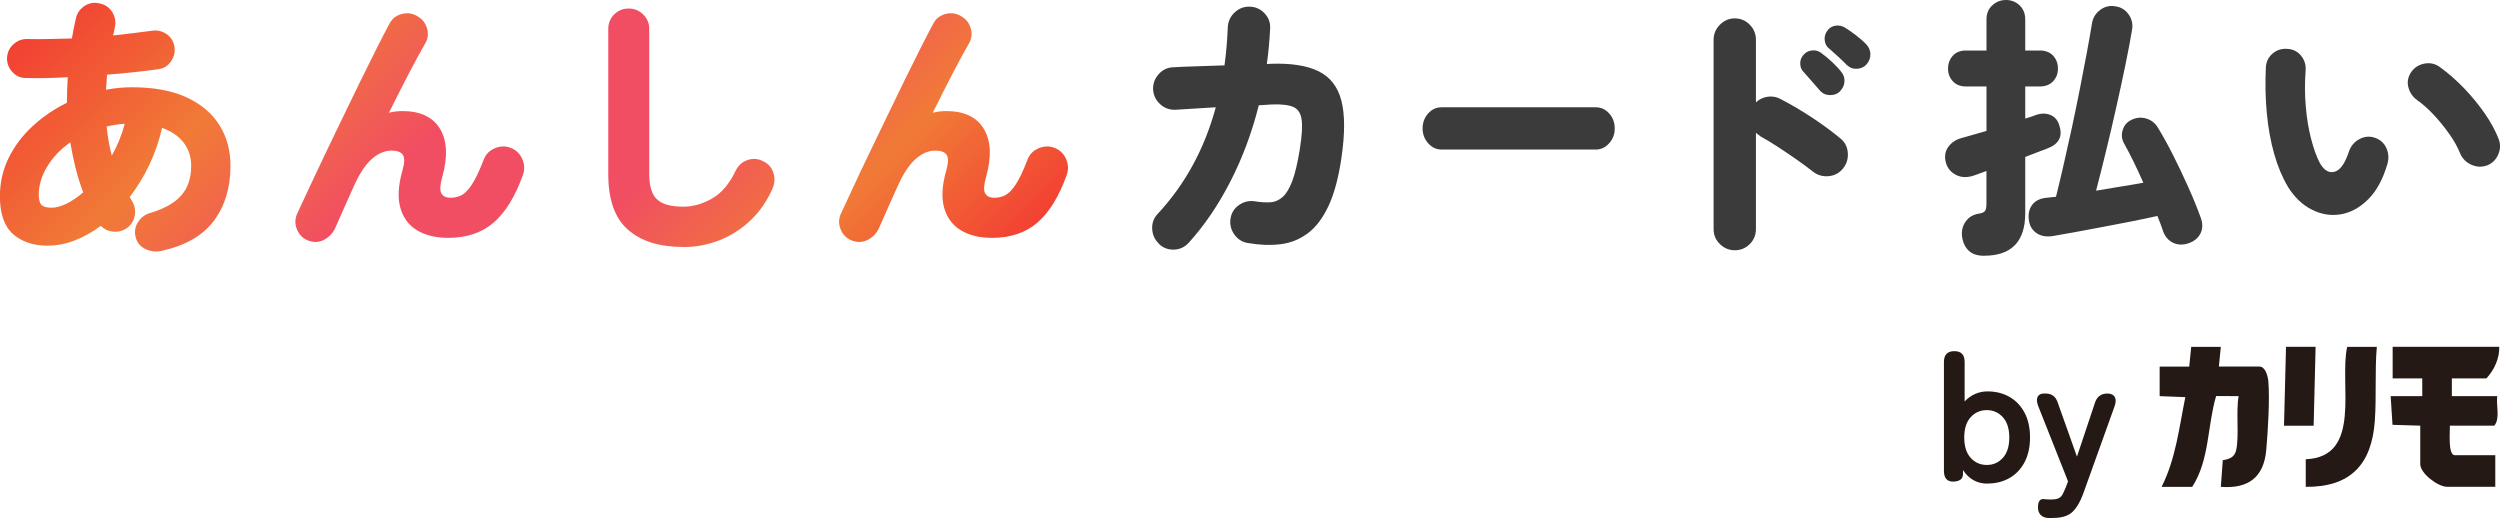 <svg width="444" height="92" viewBox="0 0 444 92" fill="none" xmlns="http://www.w3.org/2000/svg">
<g clip-path="url(#clip0_262_118833)">
<path d="M28.739 44.548C27.765 44.773 26.812 44.677 25.886 44.256C24.96 43.834 24.368 43.134 24.102 42.161C23.844 41.223 23.973 40.325 24.49 39.482C25.008 38.639 25.743 38.088 26.683 37.823C29.188 37.075 31.027 36.034 32.198 34.702C33.369 33.369 33.954 31.614 33.954 29.438C33.954 27.908 33.525 26.562 32.661 25.392C31.796 24.222 30.502 23.331 28.78 22.713C28.262 25.018 27.5 27.214 26.512 29.295C25.518 31.376 24.354 33.273 23.026 35.001C23.095 35.096 23.156 35.198 23.224 35.293C23.285 35.388 23.34 35.49 23.367 35.586C23.918 36.401 24.109 37.299 23.925 38.292C23.748 39.285 23.231 40.053 22.387 40.604C21.672 41.06 20.889 41.236 20.044 41.141C19.2 41.046 18.485 40.706 17.9 40.121C16.402 41.223 14.856 42.087 13.263 42.705C11.67 43.324 10.056 43.63 8.429 43.63C5.923 43.63 3.888 42.95 2.328 41.583C0.769 40.216 -0.014 37.979 -0.014 34.858C-0.014 32.423 0.504 30.145 1.546 28.037C2.587 25.922 4.01 24.039 5.814 22.386C7.619 20.727 9.648 19.347 11.888 18.245C11.888 16.783 11.935 15.273 12.031 13.709C9.328 13.872 6.843 13.92 4.562 13.852C3.615 13.852 2.819 13.485 2.172 12.757C1.518 12.023 1.212 11.193 1.246 10.248C1.307 9.275 1.702 8.466 2.417 7.834C3.132 7.201 3.963 6.902 4.909 6.929C6.148 6.963 7.421 6.963 8.742 6.929C10.056 6.895 11.404 6.868 12.766 6.834C12.861 6.249 12.97 5.671 13.086 5.107C13.202 4.543 13.324 3.965 13.454 3.38C13.651 2.407 14.155 1.639 14.965 1.088C15.775 0.537 16.674 0.374 17.648 0.598C18.655 0.796 19.418 1.312 19.942 2.156C20.46 2.999 20.61 3.91 20.385 4.883C20.351 5.107 20.31 5.338 20.262 5.563C20.215 5.787 20.153 6.032 20.092 6.297C21.331 6.168 22.523 6.032 23.68 5.882C24.838 5.739 25.913 5.597 26.928 5.467C27.867 5.304 28.739 5.495 29.535 6.025C30.332 6.562 30.816 7.303 30.972 8.242C31.136 9.187 30.938 10.064 30.387 10.873C29.835 11.69 29.086 12.159 28.14 12.288C25.375 12.676 22.332 13.002 19.016 13.26C18.982 13.716 18.948 14.165 18.921 14.6C18.887 15.042 18.853 15.484 18.826 15.94C20.358 15.647 21.903 15.498 23.462 15.498C27.302 15.498 30.516 16.089 33.103 17.279C35.69 18.469 37.645 20.108 38.959 22.203C40.279 24.297 40.933 26.711 40.933 29.438C40.933 33.307 39.959 36.551 38.005 39.183C36.051 41.815 32.96 43.603 28.732 44.541L28.739 44.548ZM9.123 36.891C9.968 36.891 10.88 36.646 11.854 36.157C12.827 35.667 13.808 35.001 14.781 34.157C14.264 32.825 13.815 31.41 13.44 29.914C13.066 28.418 12.746 26.874 12.487 25.283C10.764 26.487 9.396 27.915 8.388 29.574C7.38 31.233 6.877 32.92 6.877 34.64C6.911 35.551 7.088 36.15 7.414 36.442C7.741 36.735 8.306 36.884 9.123 36.884V36.891ZM19.86 27.636C20.868 25.848 21.631 23.964 22.155 21.985C21.604 22.019 21.059 22.073 20.521 22.155C19.983 22.237 19.459 22.346 18.935 22.475C19.03 23.386 19.152 24.263 19.302 25.106C19.445 25.95 19.636 26.8 19.86 27.643V27.636Z" fill="url(#paint0_linear_262_118833)"/>
<path d="M54.645 42.692C53.733 42.304 53.093 41.638 52.719 40.692C52.344 39.747 52.371 38.822 52.794 37.911C53.379 36.673 54.087 35.157 54.918 33.355C55.748 31.553 56.675 29.588 57.696 27.459C58.724 25.331 59.772 23.155 60.841 20.931C61.917 18.707 62.966 16.545 63.987 14.45C65.008 12.356 65.968 10.425 66.867 8.65C67.759 6.882 68.535 5.393 69.182 4.189C69.638 3.312 70.36 2.747 71.354 2.482C72.348 2.224 73.267 2.353 74.111 2.87C74.99 3.359 75.568 4.087 75.841 5.059C76.12 6.032 75.997 6.943 75.473 7.786C74.758 9.024 73.832 10.731 72.688 12.907C71.551 15.083 70.346 17.456 69.08 20.02C69.863 19.823 70.659 19.727 71.469 19.727C74.656 19.727 76.889 20.781 78.156 22.896C79.422 25.011 79.551 27.854 78.544 31.424C78.156 32.818 78.094 33.79 78.373 34.321C78.653 34.851 79.211 35.123 80.055 35.123C80.675 35.123 81.281 34.987 81.887 34.708C82.486 34.429 83.112 33.804 83.766 32.831C84.419 31.859 85.134 30.363 85.91 28.35C86.264 27.405 86.925 26.732 87.885 26.33C88.845 25.922 89.778 25.902 90.69 26.256C91.63 26.616 92.317 27.262 92.739 28.207C93.162 29.152 93.209 30.091 92.882 31.036C91.514 34.871 89.784 37.7 87.688 39.516C85.59 41.339 82.894 42.243 79.612 42.243C77.4 42.243 75.555 41.794 74.077 40.903C72.6 40.012 71.606 38.68 71.102 36.905C70.598 35.137 70.721 32.933 71.469 30.302C71.858 28.935 71.885 28.003 71.544 27.5C71.204 26.997 70.53 26.745 69.522 26.745C68.385 26.745 67.269 27.201 66.179 28.112C65.09 29.023 64.075 30.465 63.129 32.451C63 32.743 62.755 33.28 62.394 34.062C62.033 34.844 61.665 35.681 61.27 36.572C60.882 37.462 60.521 38.278 60.194 39.006C59.868 39.734 59.657 40.216 59.561 40.441C59.139 41.379 58.472 42.1 57.56 42.583C56.647 43.072 55.674 43.1 54.632 42.678L54.645 42.692Z" fill="url(#paint1_linear_262_118833)"/>
<path d="M121.349 43.861C117.121 43.861 113.839 42.841 111.517 40.788C109.189 38.741 108.031 35.463 108.031 30.941V5.121C108.031 4.114 108.379 3.257 109.08 2.564C109.781 1.863 110.632 1.516 111.64 1.516C112.648 1.516 113.512 1.863 114.227 2.564C114.942 3.264 115.303 4.114 115.303 5.121V30.954C115.303 33.069 115.766 34.552 116.692 35.416C117.618 36.279 119.17 36.708 121.356 36.708C123.078 36.708 124.787 36.218 126.483 35.245C128.171 34.273 129.574 32.614 130.677 30.274C131.133 29.363 131.821 28.744 132.753 28.425C133.679 28.099 134.598 28.166 135.511 28.622C136.423 29.044 137.029 29.717 137.342 30.642C137.649 31.567 137.608 32.505 137.22 33.443C136.273 35.62 135 37.489 133.387 39.047C131.773 40.604 129.941 41.801 127.872 42.63C125.809 43.46 123.637 43.875 121.356 43.875L121.349 43.861Z" fill="url(#paint2_linear_262_118833)"/>
<path d="M151.212 42.692C150.299 42.304 149.659 41.638 149.285 40.693C148.911 39.747 148.938 38.822 149.36 37.911C149.945 36.674 150.654 35.157 151.484 33.355C152.315 31.553 153.241 29.588 154.269 27.459C155.29 25.331 156.345 23.155 157.414 20.931C158.49 18.707 159.539 16.545 160.56 14.451C161.581 12.356 162.541 10.425 163.44 8.65C164.332 6.882 165.108 5.393 165.755 4.189C166.211 3.312 166.933 2.747 167.927 2.482C168.921 2.224 169.84 2.353 170.684 2.87C171.563 3.359 172.141 4.087 172.414 5.06C172.686 6.032 172.57 6.943 172.046 7.786C171.331 9.024 170.405 10.731 169.268 12.907C168.131 15.083 166.926 17.456 165.66 20.02C166.443 19.823 167.239 19.728 168.049 19.728C171.236 19.728 173.469 20.782 174.735 22.896C176.002 25.011 176.131 27.854 175.123 31.424C174.735 32.818 174.674 33.79 174.953 34.321C175.232 34.858 175.791 35.123 176.635 35.123C177.255 35.123 177.861 34.987 178.466 34.708C179.066 34.43 179.692 33.804 180.346 32.832C180.999 31.859 181.714 30.363 182.49 28.35C182.844 27.405 183.505 26.732 184.465 26.331C185.425 25.922 186.358 25.902 187.27 26.256C188.216 26.616 188.897 27.262 189.319 28.207C189.741 29.153 189.789 30.091 189.462 31.036C188.094 34.872 186.364 37.7 184.267 39.516C182.17 41.339 179.474 42.243 176.192 42.243C173.98 42.243 172.135 41.794 170.657 40.903C169.173 40.013 168.186 38.68 167.682 36.905C167.178 35.137 167.3 32.934 168.049 30.302C168.437 28.935 168.465 28.003 168.124 27.5C167.784 26.997 167.11 26.745 166.102 26.745C164.965 26.745 163.849 27.201 162.759 28.112C161.67 29.023 160.655 30.465 159.709 32.451C159.58 32.743 159.334 33.28 158.974 34.062C158.613 34.844 158.245 35.681 157.85 36.572C157.462 37.462 157.101 38.279 156.774 39.006C156.448 39.734 156.237 40.217 156.141 40.441C155.719 41.379 155.052 42.1 154.139 42.583C153.227 43.066 152.254 43.1 151.212 42.678V42.692Z" fill="url(#paint3_linear_262_118833)"/>
<path d="M205.823 43.276C205.074 42.562 204.679 41.685 204.625 40.645C204.577 39.604 204.911 38.714 205.625 37.966C210.507 32.702 213.939 26.398 215.92 19.054C214.517 19.149 213.19 19.231 211.917 19.299C210.65 19.367 209.588 19.428 208.744 19.496C207.702 19.53 206.796 19.197 206.034 18.497C205.271 17.796 204.856 16.933 204.788 15.892C204.754 14.852 205.088 13.94 205.789 13.165C206.49 12.383 207.341 11.982 208.349 11.948C209.391 11.88 210.732 11.826 212.373 11.778C214.014 11.73 215.716 11.669 217.472 11.608C217.765 9.432 217.963 7.154 218.058 4.787C218.126 3.747 218.541 2.876 219.304 2.183C220.066 1.482 220.952 1.149 221.966 1.183C223.008 1.217 223.886 1.612 224.601 2.38C225.316 3.142 225.643 4.046 225.575 5.087C225.479 7.167 225.282 9.262 224.989 11.377L225.67 11.329C229.312 11.2 232.158 11.649 234.208 12.669C236.257 13.689 237.598 15.43 238.232 17.884C238.865 20.339 238.872 23.678 238.259 27.901C237.741 31.505 236.965 34.402 235.944 36.578C234.923 38.754 233.684 40.38 232.233 41.454C230.783 42.529 229.169 43.168 227.379 43.379C225.588 43.589 223.668 43.514 221.619 43.161C220.611 42.998 219.808 42.488 219.202 41.624C218.603 40.76 218.378 39.829 218.541 38.822C218.705 37.782 219.215 36.973 220.08 36.388C220.945 35.803 221.877 35.592 222.885 35.755C223.893 35.919 224.805 35.973 225.615 35.925C226.426 35.878 227.161 35.558 227.808 34.974C228.461 34.389 229.026 33.437 229.517 32.124C230.007 30.812 230.443 28.962 230.831 26.596C231.219 24.188 231.335 22.413 231.171 21.258C231.008 20.101 230.511 19.347 229.68 18.993C228.849 18.633 227.59 18.49 225.901 18.551C225.316 18.585 224.533 18.633 223.559 18.701C222.354 23.508 220.679 28.01 218.534 32.199C216.39 36.388 213.911 40.033 211.12 43.113C210.405 43.895 209.527 44.297 208.485 44.331C207.443 44.365 206.551 44.018 205.802 43.304L205.823 43.276Z" fill="#3B3B3B"/>
<path d="M256.036 26.562C255.096 26.562 254.3 26.188 253.639 25.44C252.979 24.692 252.652 23.814 252.652 22.808C252.652 21.802 252.979 20.883 253.639 20.149C254.3 19.415 255.096 19.054 256.036 19.054H283.4C284.339 19.054 285.136 19.421 285.789 20.149C286.45 20.883 286.777 21.767 286.777 22.808C286.777 23.848 286.45 24.692 285.789 25.44C285.129 26.188 284.332 26.562 283.4 26.562H256.036Z" fill="#3B3B3B"/>
<path d="M308.094 44.446C307.087 44.446 306.208 44.079 305.459 43.351C304.71 42.624 304.336 41.733 304.336 40.692V7.065C304.336 6.025 304.71 5.134 305.459 4.386C306.208 3.638 307.087 3.264 308.094 3.264C309.102 3.264 310.021 3.638 310.756 4.386C311.492 5.134 311.853 6.025 311.853 7.065V18.177C312.438 17.626 313.139 17.293 313.95 17.177C314.76 17.062 315.529 17.204 316.244 17.592C318.164 18.599 320.036 19.707 321.854 20.904C323.672 22.108 325.334 23.325 326.831 24.562C327.642 25.215 328.091 26.065 328.173 27.119C328.254 28.173 327.968 29.112 327.322 29.921C326.668 30.737 325.817 31.186 324.762 31.288C323.706 31.383 322.767 31.111 321.957 30.458C321.044 29.744 320.03 28.996 318.906 28.214C317.783 27.432 316.687 26.698 315.611 25.997C314.535 25.297 313.575 24.719 312.731 24.27C312.602 24.175 312.465 24.066 312.316 23.95C312.173 23.835 312.016 23.712 311.853 23.583V40.692C311.853 41.733 311.485 42.617 310.756 43.351C310.021 44.086 309.136 44.446 308.094 44.446ZM326.729 16.28C326.273 16.701 325.688 16.905 324.973 16.892C324.258 16.878 323.672 16.606 323.216 16.089C322.923 15.729 322.454 15.185 321.8 14.457C321.146 13.73 320.595 13.104 320.139 12.58C319.846 12.22 319.71 11.744 319.723 11.146C319.737 10.547 319.989 10.017 320.479 9.561C320.84 9.207 321.31 9.003 321.895 8.949C322.481 8.901 322.998 9.058 323.454 9.411C324.006 9.799 324.632 10.323 325.334 10.969C326.035 11.622 326.593 12.22 327.015 12.771C327.437 13.288 327.628 13.872 327.574 14.525C327.526 15.178 327.24 15.763 326.722 16.28H326.729ZM328.003 11.554C327.676 11.2 327.158 10.697 326.443 10.044C325.728 9.391 325.109 8.84 324.591 8.385C324.265 8.024 324.088 7.555 324.054 6.97C324.02 6.385 324.217 5.835 324.639 5.311C325 4.889 325.449 4.638 326.008 4.556C326.566 4.475 327.097 4.583 327.621 4.876C328.173 5.202 328.833 5.658 329.596 6.243C330.358 6.827 330.985 7.378 331.475 7.902C331.931 8.391 332.163 8.956 332.183 9.609C332.197 10.261 331.979 10.86 331.523 11.411C331.1 11.9 330.535 12.166 329.841 12.213C329.14 12.261 328.534 12.043 328.009 11.554H328.003Z" fill="#3B3B3B"/>
<path d="M352.35 45.425C351.145 45.425 350.226 45.106 349.593 44.473C348.96 43.841 348.578 42.984 348.449 41.916C348.354 40.944 348.572 40.08 349.11 39.332C349.647 38.584 350.39 38.129 351.329 37.966C351.983 37.87 352.384 37.7 352.548 37.456C352.711 37.211 352.793 36.769 352.793 36.116V30.363C352.405 30.492 352.03 30.628 351.67 30.778C351.309 30.927 350.968 31.043 350.648 31.145C349.443 31.567 348.381 31.553 347.455 31.097C346.529 30.642 345.916 29.941 345.624 29.003C345.297 27.901 345.419 26.942 345.991 26.126C346.563 25.317 347.353 24.78 348.361 24.521C349.041 24.324 349.756 24.127 350.505 23.91C351.254 23.699 352.017 23.481 352.8 23.25V15.355H349.137C348.163 15.355 347.387 15.049 346.822 14.43C346.25 13.811 345.971 13.063 345.971 12.186C345.971 11.309 346.257 10.513 346.822 9.894C347.387 9.275 348.163 8.969 349.137 8.969H352.8V3.461C352.8 2.421 353.14 1.584 353.828 0.952C354.509 0.32 355.326 0 356.265 0C357.205 0 358.015 0.32 358.682 0.952C359.35 1.584 359.683 2.421 359.683 3.461V8.969H362.27C363.278 8.969 364.068 9.275 364.64 9.894C365.205 10.513 365.491 11.275 365.491 12.186C365.491 13.097 365.205 13.811 364.64 14.43C364.068 15.049 363.278 15.355 362.27 15.355H359.683V21.06C360.037 20.965 360.385 20.856 360.705 20.741C361.031 20.625 361.324 20.523 361.583 20.421C362.522 20.095 363.387 20.095 364.17 20.421C364.953 20.747 365.47 21.366 365.729 22.271C366.383 24.222 365.682 25.582 363.632 26.364C363.115 26.562 362.509 26.786 361.828 27.044C361.147 27.303 360.432 27.582 359.683 27.874V37.864C359.683 42.903 357.246 45.419 352.364 45.419L352.35 45.425ZM388.756 43.181C387.748 43.535 386.822 43.521 385.978 43.134C385.134 42.746 384.528 42.059 384.174 41.087C384.044 40.665 383.888 40.223 383.711 39.768C383.534 39.312 383.343 38.843 383.152 38.353C381.852 38.646 380.388 38.952 378.761 39.278C377.134 39.604 375.459 39.931 373.736 40.25C372.014 40.577 370.359 40.883 368.786 41.175C367.207 41.468 365.831 41.712 364.66 41.91C363.455 42.107 362.461 41.937 361.685 41.4C360.902 40.862 360.446 40.074 360.316 39.033C360.187 37.993 360.378 37.115 360.902 36.401C361.419 35.688 362.236 35.266 363.339 35.137C363.598 35.103 363.884 35.069 364.191 35.041C364.497 35.008 364.817 34.98 365.144 34.946C365.532 33.389 365.974 31.553 366.458 29.438C366.948 27.323 367.438 25.1 367.949 22.76C368.453 20.421 368.929 18.095 369.385 15.79C369.842 13.485 370.257 11.322 370.631 9.309C371.006 7.297 371.305 5.576 371.537 4.141C371.7 3.169 372.177 2.38 372.974 1.775C373.77 1.176 374.655 0.952 375.636 1.115C376.643 1.244 377.44 1.714 378.025 2.53C378.611 3.346 378.822 4.25 378.659 5.257C378.366 7.045 377.964 9.153 377.46 11.594C376.957 14.029 376.405 16.593 375.799 19.272C375.2 21.951 374.587 24.562 373.968 27.092C373.348 29.628 372.783 31.886 372.259 33.865C373.722 33.607 375.186 33.362 376.65 33.131C378.114 32.906 379.448 32.675 380.654 32.451C379.483 29.785 378.345 27.466 377.236 25.48C376.814 24.732 376.732 23.937 376.991 23.093C377.249 22.25 377.774 21.652 378.55 21.291C379.394 20.87 380.266 20.788 381.157 21.047C382.049 21.305 382.744 21.842 383.234 22.658C384.112 24.086 385.025 25.739 385.964 27.602C386.904 29.472 387.809 31.369 388.674 33.307C389.539 35.239 390.26 37.02 390.846 38.646C391.234 39.72 391.22 40.658 390.798 41.474C390.376 42.284 389.695 42.855 388.749 43.181H388.756Z" fill="#3B3B3B"/>
<path d="M406.322 33.144C405.348 31.519 404.538 29.595 403.905 27.371C403.272 25.147 402.829 22.72 402.584 20.088C402.339 17.456 402.284 14.777 402.414 12.043C402.448 11.037 402.829 10.207 403.557 9.554C404.293 8.901 405.158 8.616 406.165 8.677C407.173 8.711 407.997 9.099 408.63 9.847C409.263 10.595 409.549 11.472 409.481 12.478C409.318 14.688 409.324 16.831 409.508 18.911C409.685 20.992 409.998 22.883 410.434 24.59C410.877 26.296 411.367 27.704 411.925 28.806C412.674 30.2 413.559 30.771 414.587 30.512C415.609 30.254 416.48 29.037 417.195 26.854C417.522 25.916 418.128 25.195 419.027 24.712C419.918 24.222 420.838 24.148 421.784 24.467C422.724 24.794 423.404 25.392 423.806 26.269C424.215 27.146 424.283 28.071 424.024 29.044C423.241 31.77 422.104 33.885 420.606 35.381C419.108 36.877 417.481 37.768 415.724 38.061C413.968 38.353 412.252 38.081 410.577 37.231C408.902 36.388 407.479 35.021 406.308 33.137L406.322 33.144ZM441.651 29.39C440.739 29.717 439.82 29.669 438.894 29.248C437.968 28.826 437.308 28.16 436.919 27.248C436.497 26.174 435.871 25.045 435.04 23.862C434.21 22.679 433.297 21.55 432.31 20.475C431.316 19.401 430.315 18.51 429.307 17.796C428.497 17.211 427.966 16.436 427.721 15.477C427.476 14.518 427.667 13.6 428.279 12.723C428.865 11.941 429.648 11.465 430.622 11.288C431.595 11.111 432.494 11.316 433.304 11.9C434.836 13.002 436.286 14.28 437.675 15.729C439.057 17.177 440.276 18.673 441.338 20.21C442.394 21.754 443.204 23.243 443.755 24.671C444.116 25.582 444.089 26.507 443.68 27.446C443.272 28.391 442.598 29.037 441.658 29.397L441.651 29.39Z" fill="#3B3B3B"/>
<path d="M352.984 85.894C351.138 85.894 349.688 85.091 348.626 83.486V84.139C348.626 84.656 348.456 85.023 348.122 85.227C347.789 85.431 347.366 85.533 346.869 85.533C345.787 85.533 345.242 84.894 345.242 83.615V64.282C345.242 63.004 345.862 62.365 347.094 62.365C348.326 62.365 348.919 63.004 348.919 64.282V71.3C349.436 70.736 350.049 70.301 350.744 69.981C351.438 69.668 352.187 69.512 352.99 69.512C354.441 69.512 355.741 69.838 356.878 70.484C358.015 71.137 358.914 72.069 359.561 73.293C360.214 74.517 360.534 75.986 360.534 77.692C360.534 79.399 360.207 80.868 359.561 82.092C358.907 83.316 358.015 84.255 356.878 84.901C355.741 85.553 354.441 85.873 352.99 85.873L352.984 85.894ZM352.854 82.575C354.005 82.575 354.958 82.153 355.714 81.31C356.47 80.467 356.851 79.263 356.851 77.706C356.851 76.149 356.47 74.945 355.714 74.102C354.958 73.259 353.998 72.837 352.854 72.837C351.71 72.837 350.75 73.259 349.988 74.102C349.225 74.945 348.851 76.149 348.851 77.706C348.851 79.263 349.232 80.467 349.988 81.31C350.743 82.153 351.704 82.575 352.854 82.575Z" fill="#241915"/>
<path d="M364.647 92H363.769C363.163 91.959 362.707 91.769 362.4 91.429C362.094 91.096 361.944 90.654 361.944 90.11C361.944 89.028 362.312 88.539 363.047 88.647C363.265 88.668 363.469 88.688 363.667 88.695C363.864 88.709 364.055 88.709 364.252 88.709C364.838 88.709 365.273 88.641 365.573 88.511C365.866 88.382 366.097 88.165 366.274 87.859C366.444 87.553 366.642 87.145 366.86 86.621L367.282 85.485L361.978 72.096C361.719 71.402 361.685 70.858 361.883 70.471C362.08 70.083 362.455 69.886 363.02 69.886H363.244C364.347 69.886 365.076 70.396 365.423 71.416L368.868 81.099L372.089 71.45C372.456 70.409 373.185 69.892 374.267 69.892C374.894 69.892 375.33 70.09 375.568 70.477C375.806 70.865 375.806 71.409 375.568 72.103L369.971 87.695C369.454 89.124 368.814 90.198 368.072 90.912C367.323 91.626 366.179 91.986 364.64 91.986L364.647 92Z" fill="#241915"/>
<path d="M443.864 61.596C443.939 63.609 442.958 65.751 441.583 67.2H435.448V70.348H443.51C443.278 72.007 444.075 74.285 442.986 75.598H435.094C435.149 76.496 434.7 80.848 435.973 80.848H443.163V86.451H434.57C432.984 86.451 429.838 84.091 429.838 82.425V75.598L424.909 75.448L424.582 70.348H430.192V67.2H424.936V61.596H443.871H443.864Z" fill="#241915"/>
<path d="M394.42 61.596L394.073 65.098H401.263C402.345 65.098 402.774 66.832 402.856 67.71C403.135 70.763 402.774 76.808 402.481 79.977C402.032 84.853 399.206 86.832 394.42 86.465L394.767 81.725C395.972 81.541 396.864 81.208 397.15 79.909C397.702 77.4 397.082 73.102 397.579 70.355L393.583 70.335C392.01 75.625 392.432 81.711 389.334 86.465H383.901C386.42 81.473 387.012 75.945 388.115 70.532L383.554 70.355V65.105H388.81L389.157 61.603H394.413L394.42 61.596Z" fill="#241915"/>
<path d="M422.124 61.596C421.75 65.928 422.076 70.403 421.77 74.728C421.225 82.432 417.494 86.526 409.501 86.465V81.562C419.619 81.154 415.39 68.199 416.861 61.603H422.117L422.124 61.596Z" fill="#241915"/>
<path d="M411.251 61.596L410.904 75.605H405.641L405.995 61.596H411.251Z" fill="#241915"/>
</g>
<defs>
<linearGradient id="paint0_linear_262_118833" x1="37.311" y1="-27.017" x2="143.992" y2="79.802" gradientUnits="userSpaceOnUse">
<stop stop-color="#F24133"/>
<stop offset="0.22" stop-color="#F17A37"/>
<stop offset="0.43" stop-color="#F14D63"/>
<stop offset="0.63" stop-color="#F14D63"/>
<stop offset="0.82" stop-color="#F17A37"/>
<stop offset="1" stop-color="#F24133"/>
</linearGradient>
<linearGradient id="paint1_linear_262_118833" x1="37.311" y1="-27.017" x2="143.992" y2="79.802" gradientUnits="userSpaceOnUse">
<stop stop-color="#F24133"/>
<stop offset="0.22" stop-color="#F17A37"/>
<stop offset="0.43" stop-color="#F14D63"/>
<stop offset="0.63" stop-color="#F14D63"/>
<stop offset="0.82" stop-color="#F17A37"/>
<stop offset="1" stop-color="#F24133"/>
</linearGradient>
<linearGradient id="paint2_linear_262_118833" x1="37.311" y1="-27.017" x2="143.992" y2="79.802" gradientUnits="userSpaceOnUse">
<stop stop-color="#F24133"/>
<stop offset="0.22" stop-color="#F17A37"/>
<stop offset="0.43" stop-color="#F14D63"/>
<stop offset="0.63" stop-color="#F14D63"/>
<stop offset="0.82" stop-color="#F17A37"/>
<stop offset="1" stop-color="#F24133"/>
</linearGradient>
<linearGradient id="paint3_linear_262_118833" x1="37.311" y1="-27.017" x2="143.993" y2="79.802" gradientUnits="userSpaceOnUse">
<stop stop-color="#F24133"/>
<stop offset="0.22" stop-color="#F17A37"/>
<stop offset="0.43" stop-color="#F14D63"/>
<stop offset="0.63" stop-color="#F14D63"/>
<stop offset="0.82" stop-color="#F17A37"/>
<stop offset="1" stop-color="#F24133"/>
</linearGradient>
<clipPath id="clip0_262_118833">
<rect width="444" height="92" fill="white"/>
</clipPath>
</defs>
</svg>
